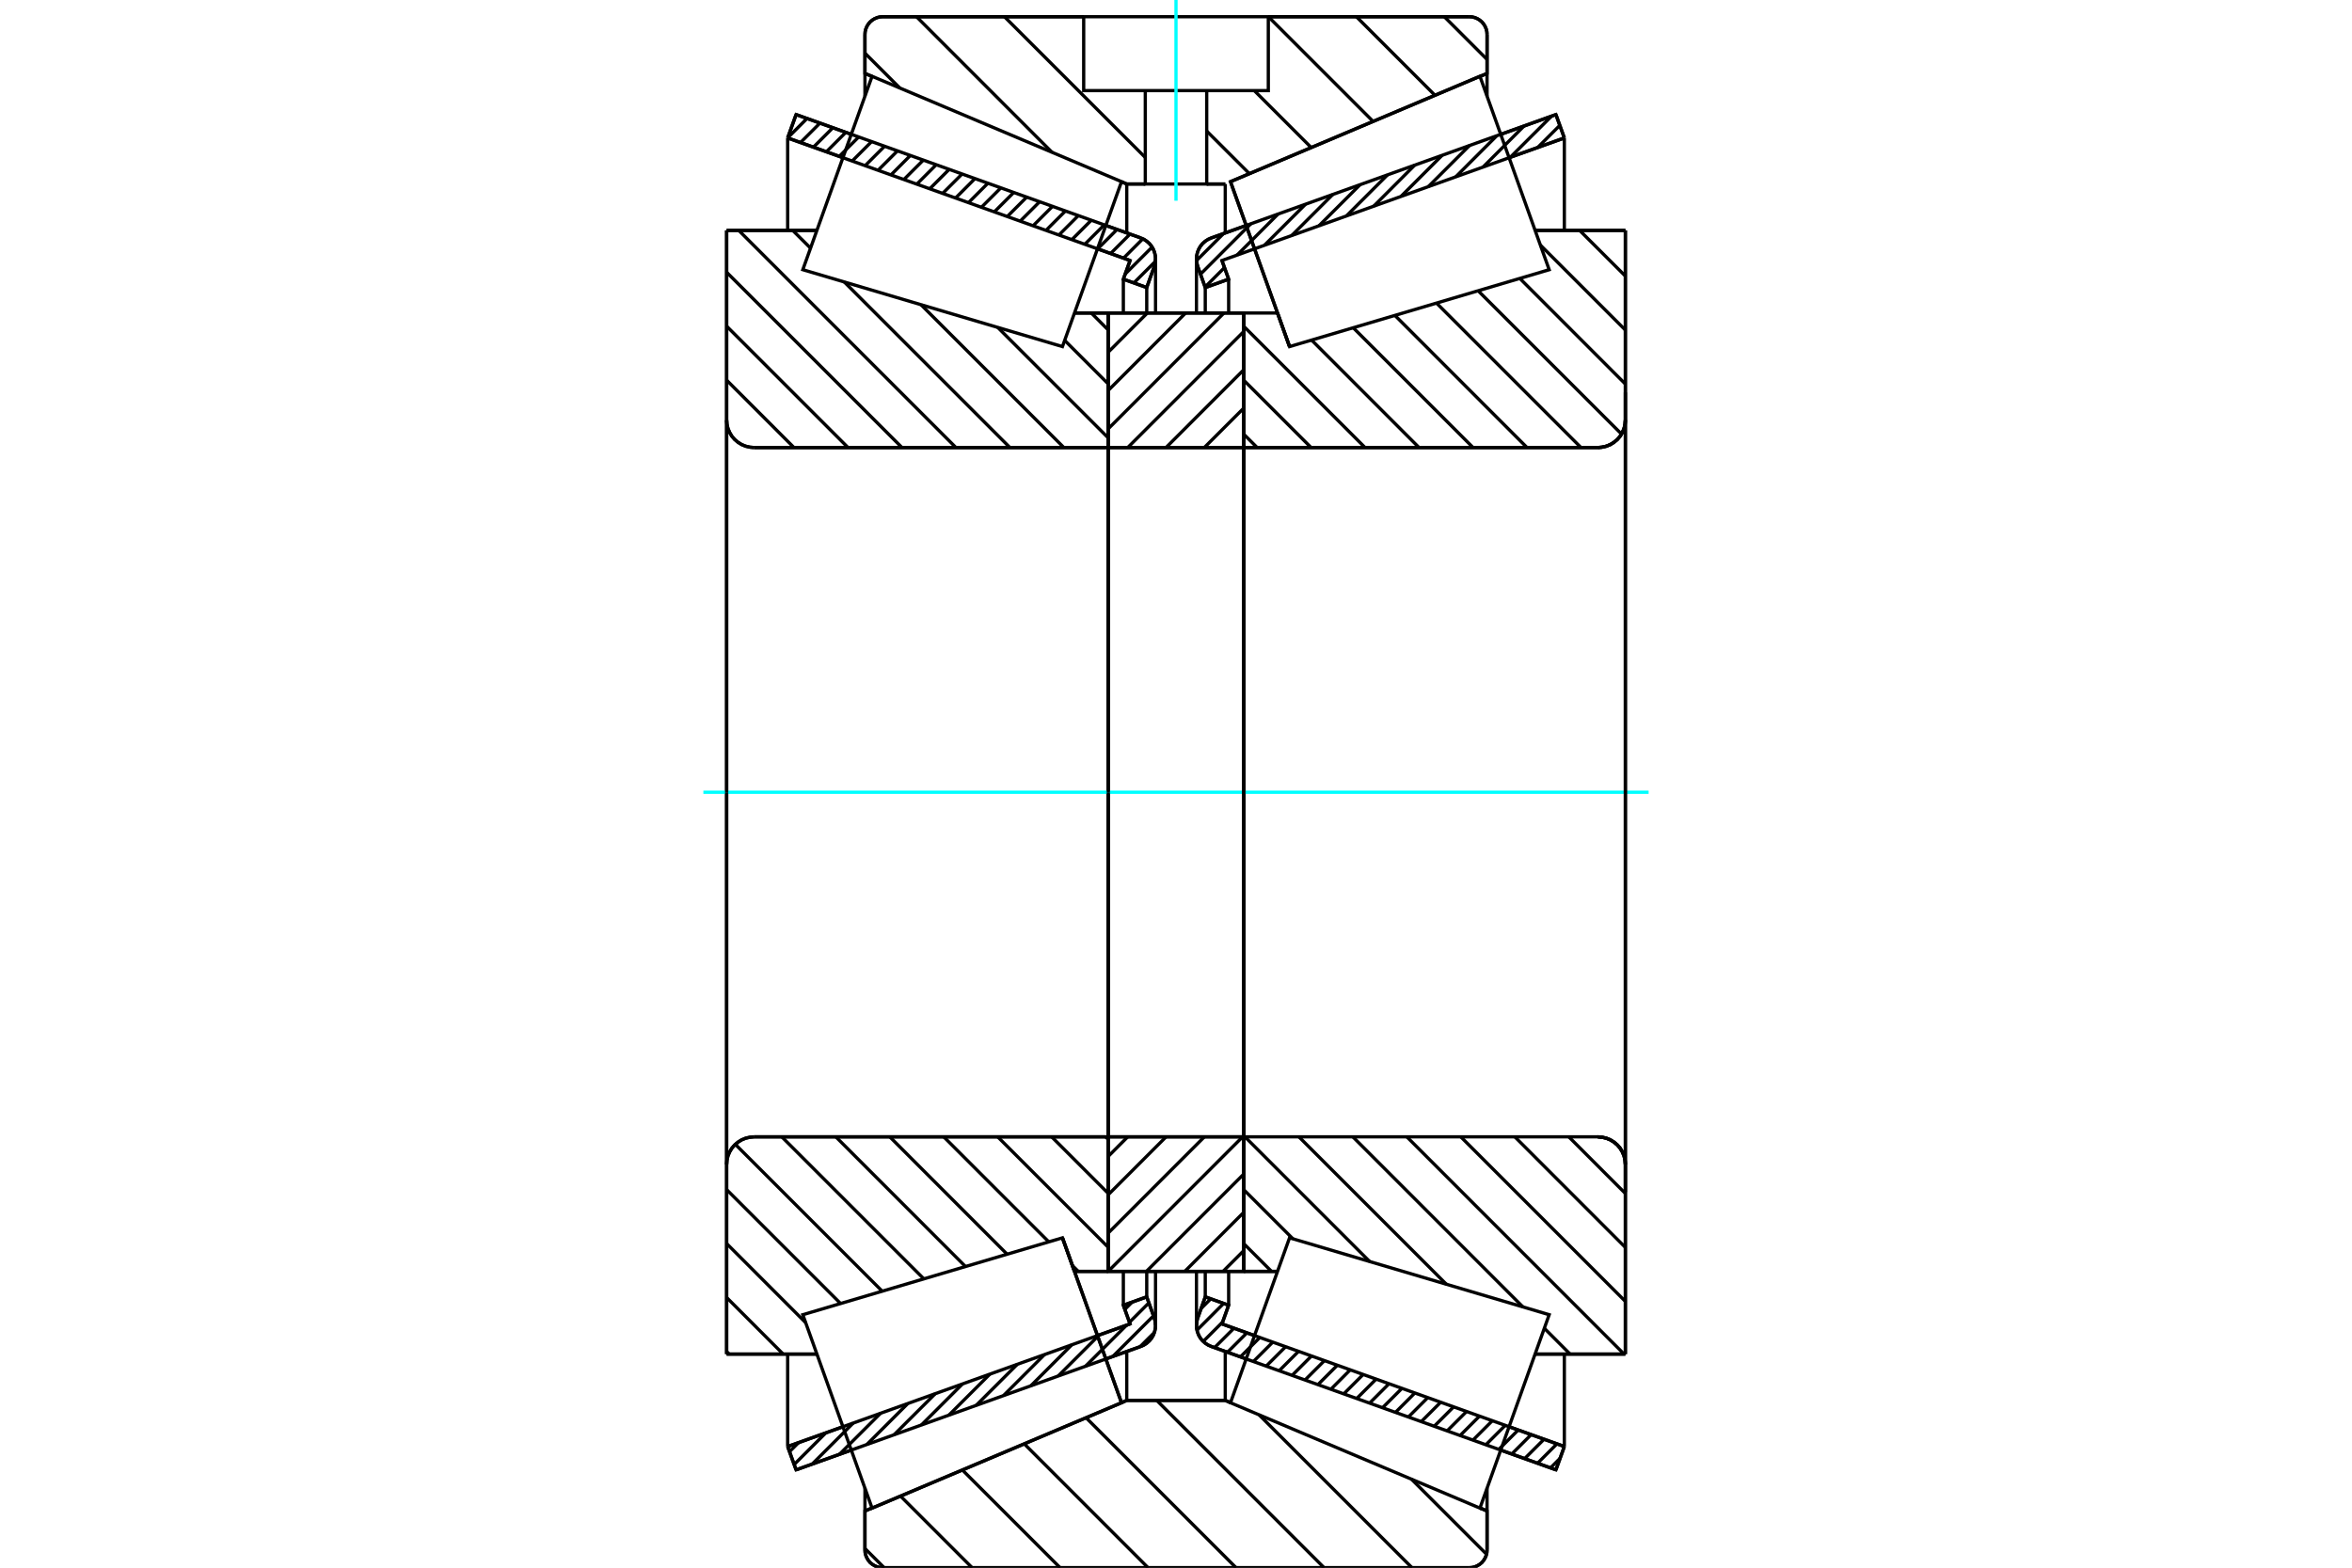 <?xml version="1.0" standalone="no"?>
<!DOCTYPE svg PUBLIC "-//W3C//DTD SVG 1.1//EN"
	"http://www.w3.org/Graphics/SVG/1.1/DTD/svg11.dtd">
<svg xmlns="http://www.w3.org/2000/svg" height="100%" width="100%" viewBox="0 0 36000 24000">
	<rect x="-1800" y="-1200" width="39600" height="26400" style="fill:#FFF"/>
	<g style="fill:none; fill-rule:evenodd" transform="matrix(1 0 0 1 0 0)">
		<g style="fill:none; stroke:#000; stroke-width:50; shape-rendering:geometricPrecision">
			<line x1="23815" y1="22502" x2="22970" y2="22200"/>
			<line x1="19074" y1="20804" x2="18539" y2="20613"/>
			<line x1="23944" y1="22145" x2="23815" y2="22502"/>
			<line x1="18703" y1="20268" x2="19202" y2="20447"/>
			<line x1="23098" y1="21842" x2="23944" y2="22145"/>
			<line x1="18806" y1="19982" x2="18703" y2="20268"/>
			<line x1="18448" y1="19854" x2="18806" y2="19982"/>
			<line x1="18333" y1="20176" x2="18448" y2="19854"/>
			<polyline points="18333,20176 18318,20233 18313,20291 18317,20343 18329,20394 18348,20443 18375,20488 18408,20528 18448,20563 18492,20592 18539,20613"/>
			<line x1="18539" y1="3643" x2="19074" y2="3452"/>
			<line x1="22970" y1="2057" x2="23815" y2="1754"/>
			<polyline points="18539,3643 18492,3664 18448,3693 18408,3728 18375,3768 18348,3813 18329,3862 18317,3913 18313,3965 18318,4023 18333,4080"/>
			<line x1="18448" y1="4402" x2="18333" y2="4080"/>
			<line x1="18806" y1="4274" x2="18448" y2="4402"/>
			<line x1="18703" y1="3988" x2="18806" y2="4274"/>
			<line x1="23944" y1="2112" x2="23098" y2="2414"/>
			<line x1="19202" y1="3809" x2="19202" y2="3809"/>
			<line x1="23815" y1="1754" x2="23944" y2="2112"/>
			<line x1="18448" y1="19463" x2="18448" y2="19854"/>
			<line x1="18448" y1="4402" x2="18448" y2="4793"/>
			<line x1="18806" y1="19463" x2="18806" y2="19982"/>
			<line x1="18806" y1="4274" x2="18806" y2="4793"/>
			<line x1="23944" y1="20729" x2="23944" y2="22145"/>
			<line x1="23944" y1="2112" x2="23944" y2="3527"/>
			<line x1="18313" y1="19463" x2="18313" y2="20291"/>
			<line x1="18313" y1="3965" x2="18313" y2="4793"/>
			<line x1="17461" y1="20613" x2="16926" y2="20804"/>
			<line x1="13030" y1="22200" x2="12185" y2="22502"/>
			<polyline points="17461,20613 17508,20592 17552,20563 17592,20528 17625,20488 17652,20443 17671,20394 17683,20343 17687,20291 17682,20233 17667,20176"/>
			<line x1="17552" y1="19854" x2="17667" y2="20176"/>
			<line x1="17194" y1="19982" x2="17552" y2="19854"/>
			<line x1="17297" y1="20268" x2="17194" y2="19982"/>
			<line x1="12056" y1="22145" x2="12902" y2="21842"/>
			<line x1="16798" y1="20447" x2="17297" y2="20268"/>
			<line x1="12185" y1="22502" x2="12056" y2="22145"/>
			<line x1="12185" y1="1754" x2="13030" y2="2057"/>
			<line x1="16926" y1="3452" x2="17461" y2="3643"/>
			<line x1="12056" y1="2112" x2="12185" y2="1754"/>
			<line x1="17297" y1="3988" x2="16798" y2="3809"/>
			<line x1="12902" y1="2414" x2="12056" y2="2112"/>
			<line x1="17194" y1="4274" x2="17297" y2="3988"/>
			<line x1="17552" y1="4402" x2="17194" y2="4274"/>
			<line x1="17667" y1="4080" x2="17552" y2="4402"/>
			<polyline points="17667,4080 17682,4023 17687,3965 17683,3913 17671,3862 17652,3813 17625,3768 17592,3728 17552,3693 17508,3664 17461,3643"/>
			<line x1="17194" y1="4793" x2="17194" y2="4274"/>
			<line x1="17194" y1="19982" x2="17194" y2="19463"/>
			<line x1="12056" y1="3527" x2="12056" y2="2112"/>
			<line x1="12056" y1="22145" x2="12056" y2="20729"/>
			<line x1="17552" y1="4793" x2="17552" y2="4402"/>
			<line x1="17552" y1="19854" x2="17552" y2="19463"/>
			<line x1="17687" y1="4793" x2="17687" y2="3965"/>
			<line x1="17687" y1="20291" x2="17687" y2="19463"/>
			<line x1="19738" y1="5306" x2="19738" y2="5306"/>
			<line x1="19554" y1="4792" x2="19738" y2="5306"/>
			<line x1="19036" y1="4792" x2="19554" y2="4792"/>
			<line x1="24456" y1="6852" x2="19067" y2="6852"/>
			<polyline points="24456,6852 24522,6846 24587,6831 24648,6806 24704,6771 24755,6728 24798,6678 24832,6621 24858,6560 24873,6496 24878,6430"/>
			<line x1="24878" y1="3527" x2="24878" y2="6430"/>
			<line x1="24878" y1="3527" x2="23497" y2="3527"/>
			<line x1="24878" y1="20730" x2="23497" y2="20730"/>
			<line x1="24878" y1="17827" x2="24878" y2="20730"/>
			<polyline points="24878,17827 24873,17761 24858,17696 24832,17635 24798,17578 24755,17528 24704,17485 24648,17450 24587,17425 24522,17410 24456,17404"/>
			<polyline points="19067,17404 19062,17405 19057,17406 19053,17408 19049,17410 19045,17413 19042,17417 19040,17421 19038,17425 19037,17430 19036,17435"/>
			<line x1="19554" y1="19464" x2="19036" y2="19464"/>
			<line x1="19036" y1="6852" x2="19036" y2="17404"/>
			<polyline points="19036,6821 19037,6826 19038,6831 19040,6835 19042,6839 19045,6843 19049,6846 19053,6848 19057,6850 19062,6851 19067,6852"/>
			<polyline points="19067,17404 19062,17405 19057,17406 19053,17408 19049,17410 19045,17413 19042,17417 19040,17421 19038,17425 19037,17430 19036,17435"/>
			<polyline points="24456,6852 24522,6846 24587,6831 24648,6806 24704,6771 24755,6728 24798,6678 24832,6621 24858,6560 24873,6496 24878,6430"/>
			<polyline points="24878,17827 24873,17761 24858,17696 24832,17635 24798,17578 24755,17528 24704,17485 24648,17450 24587,17425 24522,17410 24456,17404"/>
			<line x1="16262" y1="18950" x2="16262" y2="18950"/>
			<line x1="16446" y1="19464" x2="16262" y2="18950"/>
			<line x1="16964" y1="19464" x2="16446" y2="19464"/>
			<polyline points="16964,17435 16963,17430 16962,17425 16960,17421 16958,17417 16955,17413 16951,17410 16947,17408 16943,17406 16938,17405 16933,17404"/>
			<line x1="11544" y1="17404" x2="16933" y2="17404"/>
			<polyline points="11544,17404 11478,17410 11413,17425 11352,17450 11296,17485 11245,17528 11202,17578 11168,17635 11142,17696 11127,17761 11122,17827"/>
			<line x1="11122" y1="20730" x2="11122" y2="17827"/>
			<line x1="11122" y1="20730" x2="12503" y2="20730"/>
			<line x1="11122" y1="3527" x2="12503" y2="3527"/>
			<line x1="11122" y1="6430" x2="11122" y2="3527"/>
			<polyline points="11122,6430 11127,6496 11142,6560 11168,6621 11202,6678 11245,6728 11296,6771 11352,6806 11413,6831 11478,6846 11544,6852"/>
			<line x1="16933" y1="6852" x2="11544" y2="6852"/>
			<polyline points="16933,6852 16938,6851 16943,6850 16947,6848 16951,6846 16955,6843 16958,6839 16960,6835 16962,6831 16963,6826 16964,6821"/>
			<line x1="16446" y1="4792" x2="16964" y2="4792"/>
			<line x1="16964" y1="17404" x2="16964" y2="6852"/>
			<line x1="11122" y1="17827" x2="11122" y2="6430"/>
			<line x1="22490" y1="24000" x2="13510" y2="24000"/>
			<polyline points="22490,24000 22532,23997 22573,23987 22613,23970 22649,23948 22682,23921 22709,23888 22731,23852 22748,23812 22758,23771 22761,23729"/>
			<line x1="22761" y1="23132" x2="22761" y2="23729"/>
			<line x1="18754" y1="21439" x2="18834" y2="21473"/>
			<line x1="22653" y1="23086" x2="22761" y2="23132"/>
			<line x1="17246" y1="21439" x2="18754" y2="21439"/>
			<line x1="13239" y1="23132" x2="13347" y2="23086"/>
			<line x1="17166" y1="21473" x2="17246" y2="21439"/>
			<line x1="13239" y1="23729" x2="13239" y2="23132"/>
			<polyline points="13239,23729 13242,23771 13252,23812 13269,23852 13291,23888 13318,23921 13351,23948 13387,23970 13427,23987 13468,23997 13510,24000"/>
			<line x1="13510" y1="256" x2="16587" y2="256"/>
			<line x1="19413" y1="256" x2="22490" y2="256"/>
			<polyline points="13510,256 13468,259 13427,269 13387,286 13351,308 13318,336 13291,368 13269,404 13252,444 13242,485 13239,527"/>
			<line x1="13239" y1="1124" x2="13239" y2="527"/>
			<line x1="17246" y1="2817" x2="17166" y2="2783"/>
			<line x1="13347" y1="1170" x2="13239" y2="1124"/>
			<line x1="18754" y1="2817" x2="18470" y2="2817"/>
			<line x1="17530" y1="2817" x2="17246" y2="2817"/>
			<line x1="22761" y1="1124" x2="22653" y2="1170"/>
			<line x1="18834" y1="2783" x2="18834" y2="2783"/>
			<line x1="22761" y1="527" x2="22761" y2="1124"/>
			<polyline points="22761,527 22758,485 22748,444 22731,404 22709,368 22682,336 22649,308 22613,286 22573,269 22532,259 22490,256"/>
			<line x1="17246" y1="20690" x2="17246" y2="21439"/>
			<line x1="17246" y1="2817" x2="17246" y2="3566"/>
			<line x1="18754" y1="20690" x2="18754" y2="21439"/>
			<line x1="18754" y1="2817" x2="18754" y2="3566"/>
			<line x1="13239" y1="22785" x2="13239" y2="23132"/>
			<line x1="13239" y1="1124" x2="13239" y2="1472"/>
			<line x1="22761" y1="22785" x2="22761" y2="23132"/>
			<line x1="22761" y1="1124" x2="22761" y2="1472"/>
			<line x1="16964" y1="17404" x2="19036" y2="17404"/>
			<line x1="16964" y1="19464" x2="16964" y2="17404"/>
			<line x1="19036" y1="19464" x2="16964" y2="19464"/>
			<line x1="19036" y1="17404" x2="19036" y2="19464"/>
			<line x1="19036" y1="6852" x2="16964" y2="6852"/>
			<line x1="19036" y1="4792" x2="19036" y2="6852"/>
			<line x1="16964" y1="4792" x2="19036" y2="4792"/>
			<line x1="16964" y1="6852" x2="16964" y2="4792"/>
			<line x1="19036" y1="6852" x2="19036" y2="17404"/>
			<line x1="16964" y1="6852" x2="16964" y2="17404"/>
		</g>
		<g style="fill:none; stroke:#0FF; stroke-width:50; shape-rendering:geometricPrecision">
			<line x1="10766" y1="12128" x2="25234" y2="12128"/>
		</g>
		<g style="fill:none; stroke:#000; stroke-width:50; shape-rendering:geometricPrecision">
			<line x1="22107" y1="256" x2="22761" y2="910"/>
			<line x1="20761" y1="256" x2="21964" y2="1459"/>
			<line x1="19414" y1="256" x2="21017" y2="1859"/>
			<line x1="19198" y1="1387" x2="20070" y2="2259"/>
			<line x1="18470" y1="2006" x2="19124" y2="2659"/>
			<line x1="15374" y1="256" x2="17530" y2="2411"/>
			<line x1="14028" y1="256" x2="16104" y2="2333"/>
			<line x1="13239" y1="814" x2="13773" y2="1348"/>
			<line x1="21604" y1="22645" x2="22753" y2="23794"/>
			<line x1="19272" y1="21660" x2="21612" y2="24000"/>
			<line x1="17705" y1="21439" x2="20266" y2="24000"/>
			<line x1="16623" y1="21704" x2="18919" y2="24000"/>
			<line x1="15677" y1="22104" x2="17572" y2="24000"/>
			<line x1="14730" y1="22504" x2="16226" y2="24000"/>
			<line x1="13783" y1="22904" x2="14879" y2="24000"/>
			<line x1="13239" y1="23706" x2="13533" y2="24000"/>
			<line x1="19413" y1="256" x2="22490" y2="256"/>
			<polyline points="22761,527 22758,485 22748,444 22731,404 22709,368 22682,336 22649,308 22613,286 22573,269 22532,259 22490,256"/>
			<polyline points="22761,527 22761,1124 22653,1170"/>
			<line x1="18834" y1="2783" x2="18834" y2="2783"/>
			<line x1="18754" y1="2817" x2="18470" y2="2817"/>
			<polyline points="16587,256 13510,256 13468,259 13427,269 13387,286 13351,308 13318,336 13291,368 13269,404 13252,444 13242,485 13239,527 13239,1124 13347,1170"/>
			<polyline points="17166,2783 17246,2817 17530,2817"/>
			<polyline points="18000,21439 17246,21439 17166,21473"/>
			<polyline points="13347,23086 13239,23132 13239,23729 13242,23771 13252,23812 13269,23852 13291,23888 13318,23921 13351,23948 13387,23970 13427,23987 13468,23997 13510,24000 18000,24000"/>
			<polyline points="18000,21439 18754,21439 18834,21473"/>
			<polyline points="22653,23086 22761,23132 22761,23729"/>
			<polyline points="22490,24000 22532,23997 22573,23987 22613,23970 22649,23948 22682,23921 22709,23888 22731,23852 22748,23812 22758,23771 22761,23729"/>
			<line x1="22490" y1="24000" x2="18000" y2="24000"/>
			<line x1="16704" y1="4792" x2="16964" y2="5053"/>
			<line x1="16296" y1="5211" x2="16964" y2="5879"/>
			<line x1="15271" y1="5012" x2="16964" y2="6705"/>
			<line x1="14097" y1="4665" x2="16284" y2="6852"/>
			<line x1="12923" y1="4317" x2="15458" y2="6852"/>
			<line x1="12133" y1="3527" x2="12406" y2="3799"/>
			<line x1="11307" y1="3527" x2="14632" y2="6852"/>
			<line x1="11122" y1="4168" x2="13806" y2="6852"/>
			<line x1="11122" y1="4994" x2="12980" y2="6852"/>
			<line x1="11122" y1="5820" x2="12153" y2="6852"/>
			<line x1="16923" y1="17404" x2="16964" y2="17445"/>
			<line x1="16097" y1="17404" x2="16964" y2="18271"/>
			<line x1="15271" y1="17404" x2="16964" y2="19097"/>
			<line x1="16414" y1="19374" x2="16504" y2="19464"/>
			<line x1="14445" y1="17404" x2="16053" y2="19012"/>
			<line x1="13619" y1="17404" x2="15415" y2="19201"/>
			<line x1="12793" y1="17404" x2="14778" y2="19390"/>
			<line x1="11966" y1="17404" x2="14141" y2="19579"/>
			<line x1="11255" y1="17519" x2="13503" y2="19767"/>
			<line x1="11122" y1="18212" x2="12866" y2="19956"/>
			<line x1="11122" y1="19038" x2="12330" y2="20247"/>
			<line x1="11122" y1="19864" x2="11987" y2="20730"/>
			<line x1="11122" y1="20691" x2="11161" y2="20730"/>
			<polyline points="16964,12128 16964,4792 16964,6821"/>
			<polyline points="16933,6852 16938,6851 16943,6850 16947,6848 16951,6846 16955,6843 16958,6839 16960,6835 16962,6831 16963,6826 16964,6821"/>
			<line x1="16933" y1="6852" x2="11544" y2="6852"/>
			<polyline points="11122,6430 11127,6496 11142,6560 11168,6621 11202,6678 11245,6728 11296,6771 11352,6806 11413,6831 11478,6846 11544,6852"/>
			<line x1="11122" y1="6430" x2="11122" y2="3527"/>
			<line x1="11122" y1="6430" x2="11122" y2="12128"/>
			<line x1="11122" y1="3527" x2="12503" y2="3527"/>
			<line x1="16446" y1="4792" x2="16964" y2="4792"/>
			<line x1="16964" y1="19464" x2="16446" y2="19464"/>
			<line x1="12503" y1="20730" x2="11122" y2="20730"/>
			<line x1="11122" y1="12128" x2="11122" y2="17827"/>
			<line x1="11122" y1="20730" x2="11122" y2="17827"/>
			<polyline points="11544,17404 11478,17410 11413,17425 11352,17450 11296,17485 11245,17528 11202,17578 11168,17635 11142,17696 11127,17761 11122,17827"/>
			<line x1="11544" y1="17404" x2="16933" y2="17404"/>
			<polyline points="16964,17435 16963,17430 16962,17425 16960,17421 16958,17417 16955,17413 16951,17410 16947,17408 16943,17406 16938,17405 16933,17404"/>
			<polyline points="16964,17435 16964,19464 16964,12128"/>
			<line x1="24178" y1="3527" x2="24878" y2="4226"/>
			<line x1="23577" y1="3752" x2="24878" y2="5053"/>
			<line x1="23262" y1="4262" x2="24878" y2="5879"/>
			<line x1="22624" y1="4451" x2="24819" y2="6645"/>
			<line x1="21987" y1="4640" x2="24199" y2="6852"/>
			<line x1="21350" y1="4828" x2="23373" y2="6852"/>
			<line x1="20712" y1="5017" x2="22547" y2="6852"/>
			<line x1="20075" y1="5206" x2="21720" y2="6852"/>
			<line x1="19036" y1="4994" x2="20894" y2="6852"/>
			<line x1="19036" y1="5820" x2="20068" y2="6852"/>
			<line x1="19036" y1="6646" x2="19242" y2="6852"/>
			<line x1="24012" y1="17404" x2="24878" y2="18271"/>
			<line x1="23186" y1="17404" x2="24878" y2="19097"/>
			<line x1="22359" y1="17404" x2="24878" y2="19923"/>
			<line x1="21533" y1="17404" x2="24858" y2="20730"/>
			<line x1="20707" y1="17404" x2="23311" y2="20009"/>
			<line x1="23638" y1="20335" x2="24032" y2="20730"/>
			<line x1="19881" y1="17404" x2="22138" y2="19661"/>
			<line x1="19057" y1="17406" x2="20964" y2="19313"/>
			<line x1="19036" y1="18212" x2="19790" y2="18966"/>
			<line x1="19036" y1="19038" x2="19462" y2="19464"/>
			<polyline points="19036,12128 19036,4792 19036,6821 19037,6826 19038,6831 19040,6835 19042,6839 19045,6843 19049,6846 19053,6848 19057,6850 19062,6851 19067,6852 24456,6852 24522,6846 24587,6831 24648,6806 24704,6771 24755,6728 24798,6678 24832,6621 24858,6560 24873,6496 24878,6430 24878,3527"/>
			<line x1="24878" y1="6430" x2="24878" y2="12128"/>
			<line x1="24878" y1="3527" x2="23497" y2="3527"/>
			<line x1="19554" y1="4792" x2="19554" y2="4792"/>
			<line x1="19036" y1="19464" x2="19554" y2="19464"/>
			<line x1="23497" y1="20730" x2="24878" y2="20730"/>
			<line x1="24878" y1="12128" x2="24878" y2="17827"/>
			<polyline points="24878,20730 24878,17827 24873,17761 24858,17696 24832,17635 24798,17578 24755,17528 24704,17485 24648,17450 24587,17425 24522,17410 24456,17404 19067,17404 19062,17405 19057,17406 19053,17408 19049,17410 19045,17413 19042,17417 19040,17421 19038,17425 19037,17430 19036,17435 19036,19464 19036,12128"/>
			<line x1="19036" y1="19147" x2="18720" y2="19464"/>
			<line x1="19036" y1="18561" x2="18134" y2="19464"/>
			<line x1="19036" y1="17975" x2="17547" y2="19464"/>
			<line x1="19020" y1="17404" x2="16964" y2="19461"/>
			<line x1="18434" y1="17404" x2="16964" y2="18875"/>
			<line x1="17848" y1="17404" x2="16964" y2="18289"/>
			<line x1="17261" y1="17404" x2="16964" y2="17702"/>
			<line x1="19036" y1="6835" x2="19020" y2="6852"/>
			<line x1="19036" y1="6249" x2="18433" y2="6852"/>
			<line x1="19036" y1="5662" x2="17847" y2="6852"/>
			<line x1="19036" y1="5076" x2="17261" y2="6852"/>
			<line x1="18734" y1="4792" x2="16964" y2="6563"/>
			<line x1="18147" y1="4792" x2="16964" y2="5976"/>
			<line x1="17561" y1="4792" x2="16964" y2="5390"/>
			<line x1="16975" y1="4792" x2="16964" y2="4804"/>
			<polyline points="16964,6852 16964,4792 19036,4792 19036,6852 16964,6852"/>
			<polyline points="16964,17404 19036,17404 19036,19464 16964,19464 16964,17404"/>
			<polyline points="18000,2817 18470,2817 18470,1387 19413,1387 19413,256 16587,256 16587,1387 17530,1387 18470,1387"/>
			<polyline points="17530,1387 17530,2817 18000,2817"/>
		</g>
		<g style="fill:none; stroke:#0FF; stroke-width:50; shape-rendering:geometricPrecision">
			<line x1="18000" y1="3073" x2="18000" y2="0"/>
		</g>
		<g style="fill:none; stroke:#000; stroke-width:50; shape-rendering:geometricPrecision">
			<line x1="24878" y1="18249" x2="24878" y2="6007"/>
			<line x1="19036" y1="17435" x2="19036" y2="6821"/>
			<polyline points="16714,20212 17166,21475 13348,23088 13348,23088"/>
			<polyline points="16262,18950 16262,18950 16714,20212"/>
			<polyline points="19286,4044 18834,2781 22652,1168 22652,1168"/>
			<polyline points="19738,5306 19738,5306 19286,4044"/>
			<polyline points="16714,20212 17166,21475 13348,23088 12818,21608 12288,20127 16262,18950 16714,20212"/>
			<polyline points="16714,4044 16262,5306 12288,4129 12818,2648 13348,1168 17166,2781 16714,4044"/>
			<polyline points="19286,20212 19738,18950 23712,20127 23182,21608 22652,23088 18834,21475 19286,20212"/>
			<polyline points="19286,4044 18834,2781 22652,1168 23182,2648 23712,4129 19738,5306 19286,4044"/>
			<line x1="17670" y1="20398" x2="17451" y2="20616"/>
			<line x1="17656" y1="20144" x2="17033" y2="20766"/>
			<line x1="17585" y1="19946" x2="17288" y2="20243"/>
			<line x1="17243" y1="20288" x2="16615" y2="20916"/>
			<line x1="17327" y1="19935" x2="17217" y2="20045"/>
			<line x1="16825" y1="20437" x2="16196" y2="21066"/>
			<line x1="16406" y1="20587" x2="15778" y2="21216"/>
			<line x1="15988" y1="20737" x2="15360" y2="21365"/>
			<line x1="15570" y1="20887" x2="14941" y2="21515"/>
			<line x1="15151" y1="21037" x2="14523" y2="21665"/>
			<line x1="14733" y1="21186" x2="14104" y2="21815"/>
			<line x1="14315" y1="21336" x2="13686" y2="21964"/>
			<line x1="13896" y1="21486" x2="13268" y2="22114"/>
			<line x1="13478" y1="21636" x2="12849" y2="22264"/>
			<line x1="13060" y1="21785" x2="12431" y2="22414"/>
			<line x1="12641" y1="21935" x2="12155" y2="22421"/>
			<line x1="12223" y1="22085" x2="12085" y2="22223"/>
			<line x1="17685" y1="4001" x2="17355" y2="4331"/>
			<line x1="17634" y1="3783" x2="17223" y2="4194"/>
			<line x1="17492" y1="3656" x2="17197" y2="3952"/>
			<line x1="17296" y1="3584" x2="16999" y2="3881"/>
			<line x1="17098" y1="3513" x2="16801" y2="3810"/>
			<line x1="16901" y1="3443" x2="16604" y2="3740"/>
			<line x1="16703" y1="3372" x2="16406" y2="3669"/>
			<line x1="16505" y1="3301" x2="16208" y2="3598"/>
			<line x1="16307" y1="3230" x2="16010" y2="3527"/>
			<line x1="16110" y1="3159" x2="15813" y2="3456"/>
			<line x1="15912" y1="3089" x2="15615" y2="3386"/>
			<line x1="15714" y1="3018" x2="15417" y2="3315"/>
			<line x1="15516" y1="2947" x2="15219" y2="3244"/>
			<line x1="15319" y1="2876" x2="15022" y2="3173"/>
			<line x1="15121" y1="2805" x2="14824" y2="3102"/>
			<line x1="14923" y1="2734" x2="14626" y2="3032"/>
			<line x1="14725" y1="2664" x2="14428" y2="2961"/>
			<line x1="14528" y1="2593" x2="14231" y2="2890"/>
			<line x1="14330" y1="2522" x2="14033" y2="2819"/>
			<line x1="14132" y1="2451" x2="13835" y2="2748"/>
			<line x1="13934" y1="2380" x2="13637" y2="2678"/>
			<line x1="13737" y1="2310" x2="13440" y2="2607"/>
			<line x1="13539" y1="2239" x2="13242" y2="2536"/>
			<line x1="13341" y1="2168" x2="13044" y2="2465"/>
			<line x1="13143" y1="2097" x2="12846" y2="2394"/>
			<line x1="12946" y1="2026" x2="12649" y2="2323"/>
			<line x1="12748" y1="1956" x2="12451" y2="2253"/>
			<line x1="12550" y1="1885" x2="12253" y2="2182"/>
			<line x1="12352" y1="1814" x2="12057" y2="2109"/>
			<polyline points="12056,2112 12185,1754 17461,3643"/>
			<polyline points="17667,4080 17681,4028 17687,3975 17684,3921 17673,3869 17654,3819 17628,3772 17594,3730 17554,3694 17510,3665 17461,3643"/>
			<polyline points="17667,4080 17552,4402 17194,4274 17297,3988 12056,2112"/>
			<polyline points="12056,22145 17297,20268 17194,19982 17552,19854 17667,20176"/>
			<polyline points="17461,20613 17510,20591 17554,20562 17594,20526 17628,20484 17654,20437 17673,20387 17684,20335 17687,20281 17681,20228 17667,20176"/>
			<polyline points="17461,20613 12185,22502 12056,22145"/>
			<line x1="23879" y1="22325" x2="23732" y2="22472"/>
			<line x1="23831" y1="22104" x2="23534" y2="22401"/>
			<line x1="23633" y1="22034" x2="23336" y2="22331"/>
			<line x1="23436" y1="21963" x2="23139" y2="22260"/>
			<line x1="23238" y1="21892" x2="22941" y2="22189"/>
			<line x1="23040" y1="21821" x2="22743" y2="22118"/>
			<line x1="22842" y1="21750" x2="22545" y2="22047"/>
			<line x1="22645" y1="21680" x2="22348" y2="21977"/>
			<line x1="22447" y1="21609" x2="22150" y2="21906"/>
			<line x1="22249" y1="21538" x2="21952" y2="21835"/>
			<line x1="22051" y1="21467" x2="21754" y2="21764"/>
			<line x1="21854" y1="21396" x2="21557" y2="21693"/>
			<line x1="21656" y1="21325" x2="21359" y2="21623"/>
			<line x1="21458" y1="21255" x2="21161" y2="21552"/>
			<line x1="21260" y1="21184" x2="20963" y2="21481"/>
			<line x1="21063" y1="21113" x2="20766" y2="21410"/>
			<line x1="20865" y1="21042" x2="20568" y2="21339"/>
			<line x1="20667" y1="20971" x2="20370" y2="21269"/>
			<line x1="20469" y1="20901" x2="20172" y2="21198"/>
			<line x1="20272" y1="20830" x2="19975" y2="21127"/>
			<line x1="20074" y1="20759" x2="19777" y2="21056"/>
			<line x1="19876" y1="20688" x2="19579" y2="20985"/>
			<line x1="19678" y1="20617" x2="19381" y2="20914"/>
			<line x1="19481" y1="20547" x2="19184" y2="20844"/>
			<line x1="19283" y1="20476" x2="18986" y2="20773"/>
			<line x1="19085" y1="20405" x2="18788" y2="20702"/>
			<line x1="18887" y1="20334" x2="18590" y2="20631"/>
			<line x1="18713" y1="20240" x2="18417" y2="20536"/>
			<line x1="18729" y1="19955" x2="18321" y2="20364"/>
			<line x1="18532" y1="19884" x2="18385" y2="20031"/>
			<line x1="23875" y1="1919" x2="23537" y2="2257"/>
			<line x1="23747" y1="1779" x2="23118" y2="2407"/>
			<line x1="23328" y1="1928" x2="22700" y2="2557"/>
			<line x1="22910" y1="2078" x2="22282" y2="2707"/>
			<line x1="22492" y1="2228" x2="21863" y2="2856"/>
			<line x1="22073" y1="2378" x2="21445" y2="3006"/>
			<line x1="21655" y1="2527" x2="21027" y2="3156"/>
			<line x1="21237" y1="2677" x2="20608" y2="3306"/>
			<line x1="20818" y1="2827" x2="20190" y2="3455"/>
			<line x1="20400" y1="2977" x2="19772" y2="3605"/>
			<line x1="19982" y1="3127" x2="19353" y2="3755"/>
			<line x1="19563" y1="3276" x2="18935" y2="3905"/>
			<line x1="18742" y1="4097" x2="18445" y2="4394"/>
			<line x1="19145" y1="3426" x2="18375" y2="4197"/>
			<line x1="18727" y1="3576" x2="18314" y2="3989"/>
			<polyline points="23944,2112 23815,1754 18539,3643 18490,3665 18446,3694 18406,3730 18372,3772 18346,3819 18327,3869 18316,3921 18313,3975 18319,4028 18333,4080 18448,4402 18806,4274 18703,3988 23944,2112"/>
			<polyline points="23944,22145 18703,20268 18806,19982 18448,19854 18333,20176 18319,20228 18313,20281 18316,20335 18327,20387 18346,20437 18372,20484 18406,20526 18446,20562 18490,20591 18539,20613 23815,22502 23944,22145"/>
		</g>
	</g>
</svg>
